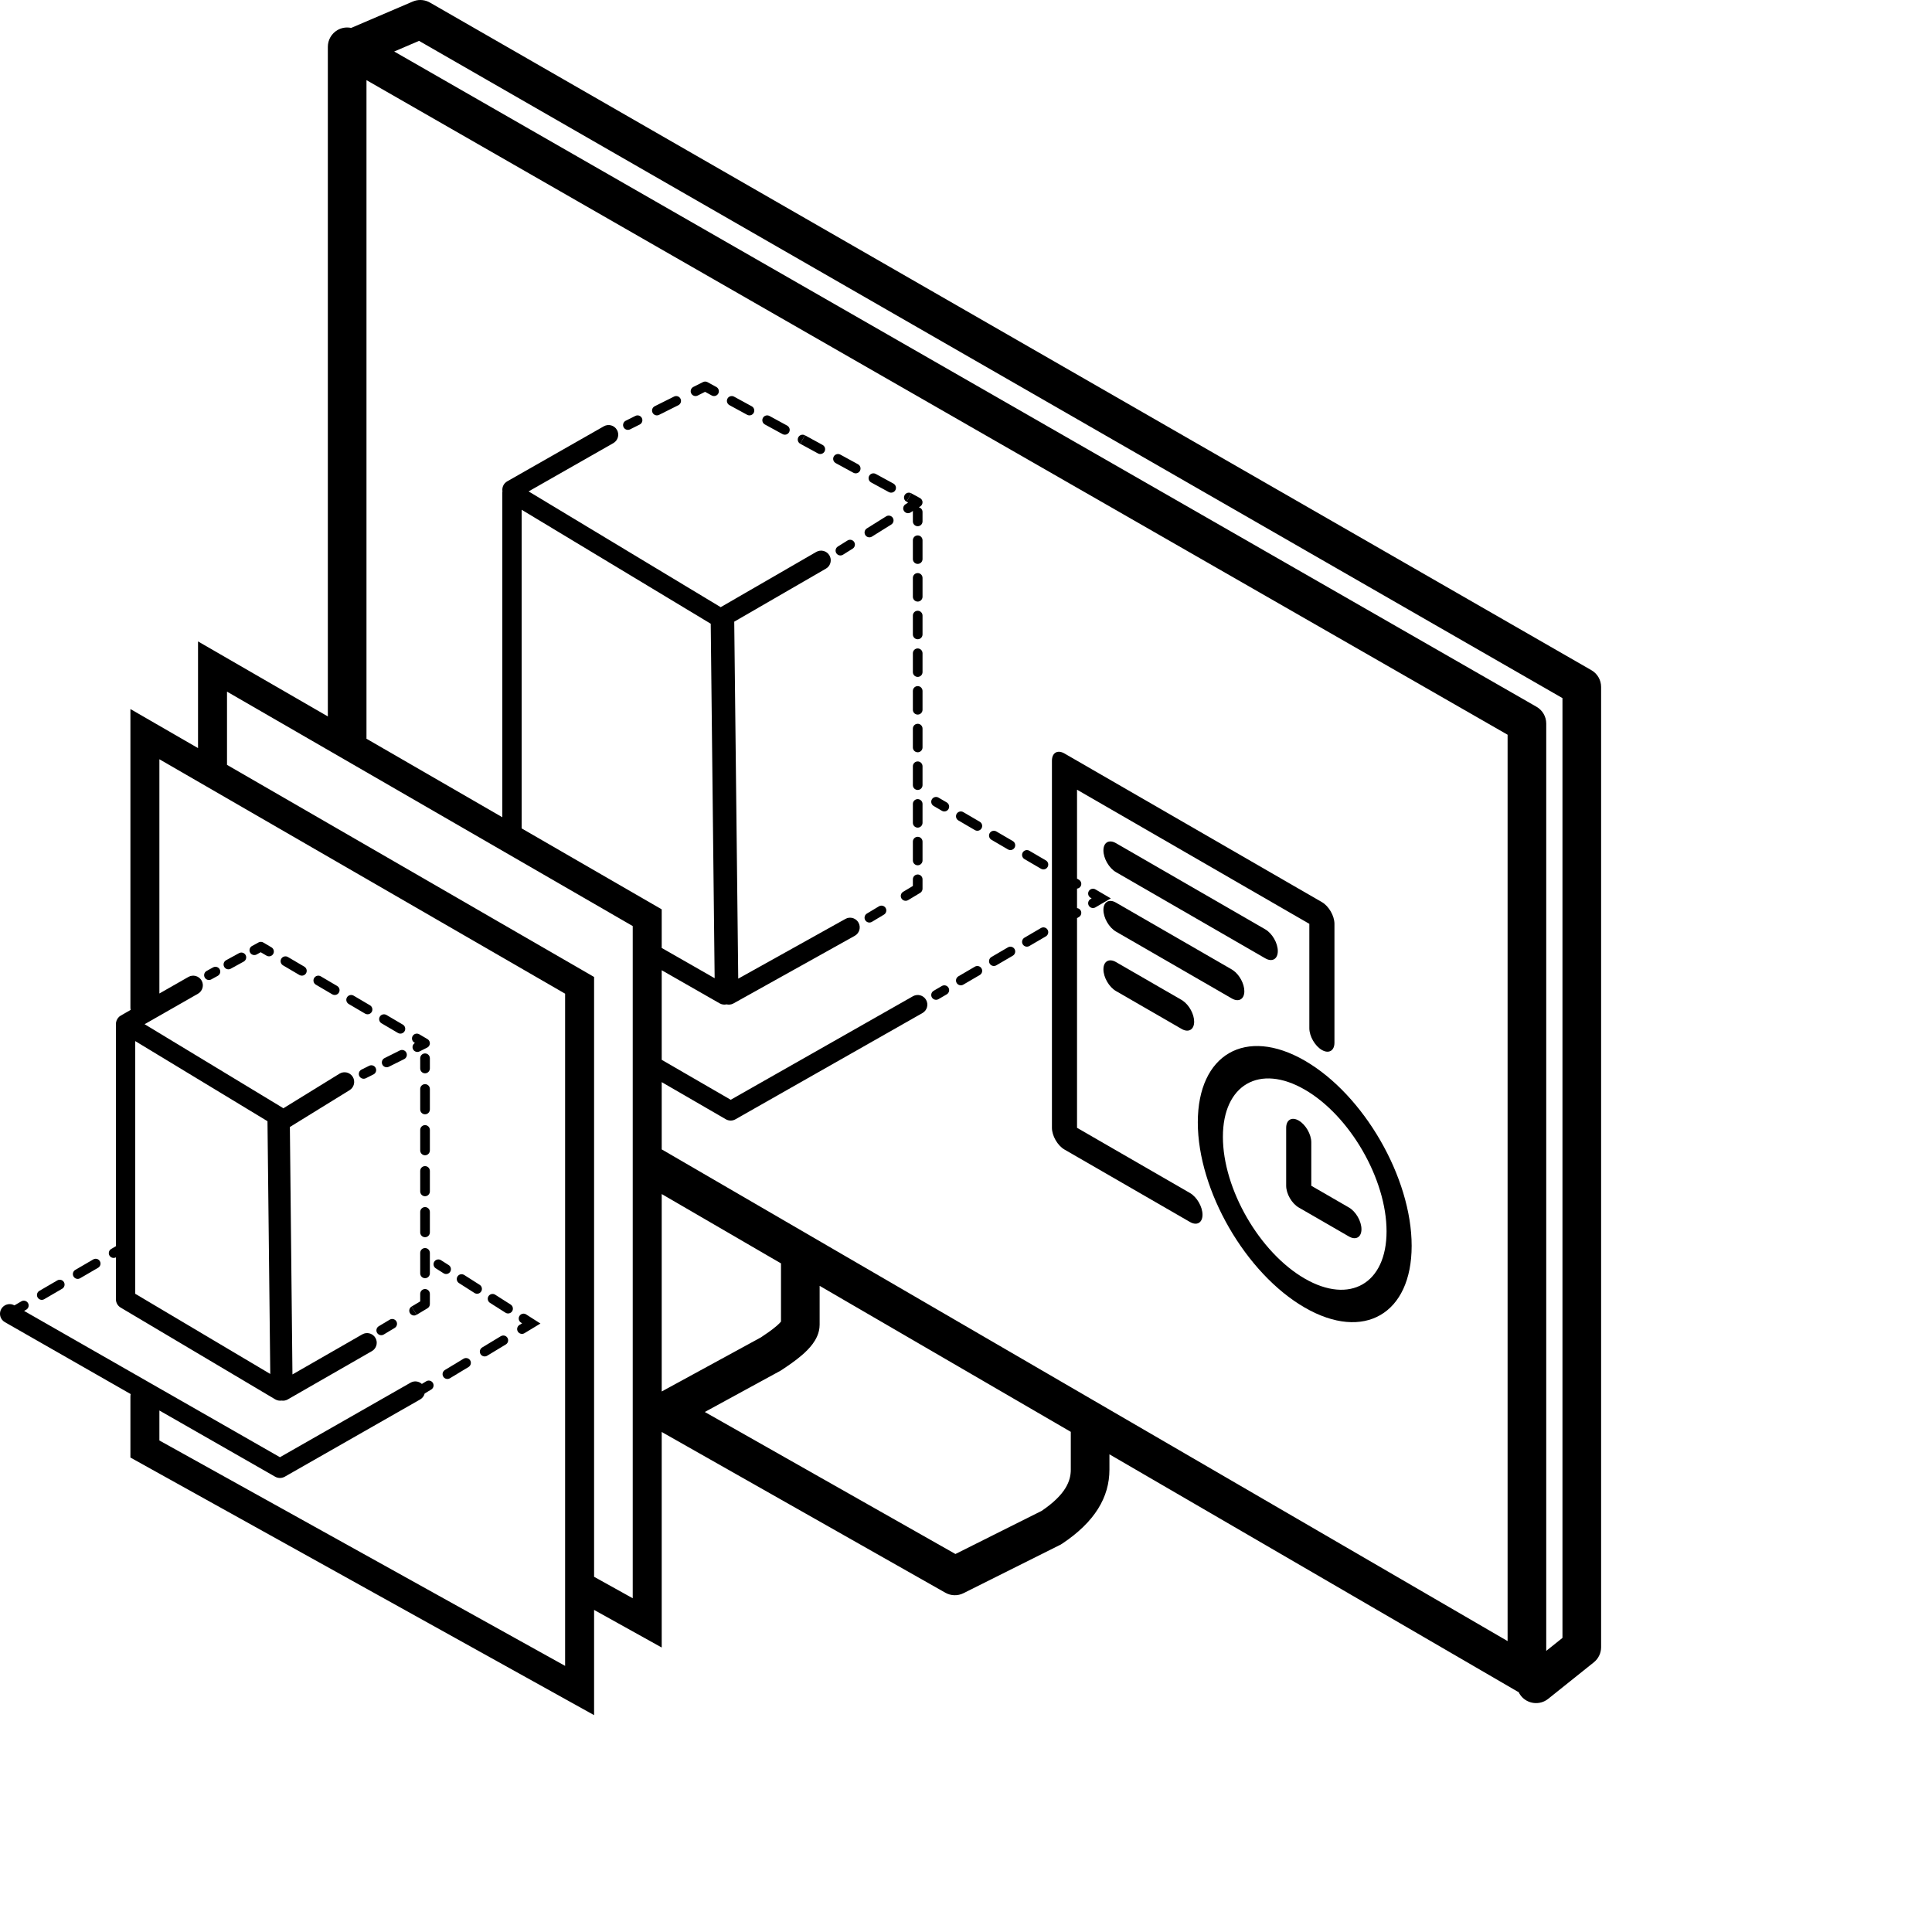 <svg width="100" height="100" viewBox="0 0 100 100" fill="none" xmlns="http://www.w3.org/2000/svg">
<path d="M66.572 58.375C66.572 57.961 66.863 57.793 67.222 58C67.58 58.207 67.872 58.711 67.872 59.125V61.375L69.82 62.5C70.179 62.707 70.469 63.211 70.469 63.625C70.469 64.039 70.179 64.207 69.82 64L67.222 62.5C66.863 62.293 66.572 61.789 66.572 61.375V58.375Z" fill="black"/>
<path fill-rule="evenodd" clip-rule="evenodd" d="M61.998 58.094C61.998 54.564 64.476 53.133 67.533 54.898C70.59 56.663 73.067 60.955 73.067 64.484C73.067 68.014 70.59 69.444 67.533 67.68C64.477 65.915 61.998 61.623 61.998 58.094ZM67.533 56.398C65.194 55.047 63.297 56.143 63.297 58.844C63.297 61.545 65.194 64.829 67.533 66.18C69.872 67.53 71.768 66.435 71.768 63.734C71.768 61.033 69.872 57.748 67.533 56.398Z" fill="black"/>
<path d="M54.448 39.375C54.448 38.961 54.739 38.793 55.097 39L68.421 46.693C68.779 46.9 69.071 47.403 69.071 47.818V53.972C69.071 54.386 68.779 54.554 68.421 54.347C68.062 54.14 67.772 53.636 67.771 53.222V47.818L55.747 40.875V45.478L55.844 45.534L55.885 45.565C55.971 45.642 55.994 45.772 55.933 45.876C55.892 45.946 55.822 45.986 55.747 45.995V47.003C55.822 47.012 55.892 47.054 55.933 47.124C56.003 47.243 55.962 47.396 55.844 47.466L55.747 47.522V58.375L61.593 61.75C61.951 61.957 62.242 62.461 62.242 62.875C62.242 63.289 61.951 63.457 61.593 63.25L55.097 59.5C54.739 59.293 54.448 58.789 54.448 58.375V39.375Z" fill="black"/>
<path d="M57.113 50.171C57.113 49.757 57.404 49.589 57.763 49.796L61.16 51.757L61.226 51.8C61.554 52.028 61.809 52.494 61.809 52.882C61.809 53.27 61.554 53.442 61.226 53.292L61.16 53.257L57.763 51.296C57.404 51.089 57.113 50.585 57.113 50.171Z" fill="black"/>
<path d="M57.113 47.094C57.113 46.68 57.404 46.512 57.763 46.719L63.758 50.18L63.825 50.223C64.152 50.45 64.407 50.917 64.407 51.305C64.407 51.693 64.152 51.865 63.825 51.715L63.758 51.68L57.763 48.219C57.404 48.012 57.113 47.508 57.113 47.094Z" fill="black"/>
<path d="M48.752 51.034C48.871 50.965 49.024 51.005 49.094 51.124C49.163 51.243 49.123 51.396 49.004 51.466L48.576 51.716C48.457 51.785 48.304 51.745 48.234 51.626C48.165 51.507 48.205 51.354 48.324 51.284L48.752 51.034Z" fill="black"/>
<path d="M50.461 50.034C50.58 49.965 50.734 50.005 50.803 50.124C50.873 50.243 50.833 50.396 50.714 50.466L49.858 50.966C49.739 51.035 49.586 50.995 49.516 50.876C49.447 50.757 49.487 50.604 49.606 50.534L50.461 50.034Z" fill="black"/>
<path d="M52.171 49.034C52.29 48.965 52.444 49.005 52.514 49.124C52.583 49.243 52.542 49.396 52.424 49.466L51.568 49.966C51.449 50.035 51.296 49.995 51.226 49.876C51.157 49.757 51.197 49.604 51.316 49.534L52.171 49.034Z" fill="black"/>
<path d="M57.113 44.017C57.113 43.602 57.404 43.435 57.763 43.642L65.49 48.103C65.849 48.31 66.139 48.813 66.139 49.228C66.139 49.642 65.849 49.81 65.49 49.603L57.763 45.142C57.404 44.935 57.113 44.431 57.113 44.017Z" fill="black"/>
<path d="M53.881 48.034C54 47.965 54.154 48.005 54.223 48.124C54.293 48.243 54.252 48.396 54.134 48.466L53.278 48.966C53.159 49.035 53.006 48.995 52.936 48.876C52.867 48.757 52.907 48.604 53.026 48.534L53.881 48.034Z" fill="black"/>
<path d="M45.496 46.91C45.614 46.84 45.769 46.878 45.84 46.996C45.911 47.114 45.872 47.269 45.754 47.34L45.129 47.715C45.01 47.786 44.856 47.747 44.785 47.629C44.714 47.511 44.752 47.356 44.871 47.285L45.496 46.91Z" fill="black"/>
<path d="M56.356 46.124C56.426 46.005 56.579 45.965 56.698 46.034L57.495 46.5L56.698 46.966C56.579 47.035 56.426 46.995 56.356 46.876C56.287 46.757 56.327 46.604 56.446 46.534L56.504 46.5L56.446 46.466L56.405 46.436C56.319 46.358 56.295 46.228 56.356 46.124Z" fill="black"/>
<path d="M47.5 45.263C47.638 45.263 47.75 45.375 47.75 45.513V46C47.75 46.088 47.704 46.17 47.629 46.215L47.004 46.59C46.885 46.661 46.731 46.622 46.66 46.504C46.589 46.386 46.627 46.231 46.746 46.16L47.25 45.858V45.513C47.25 45.375 47.362 45.263 47.5 45.263Z" fill="black"/>
<path d="M52.936 44.124C53.006 44.005 53.159 43.965 53.278 44.034L54.134 44.534L54.175 44.565C54.261 44.642 54.284 44.772 54.223 44.876C54.163 44.98 54.038 45.024 53.928 44.987L53.881 44.966L53.026 44.466L52.985 44.436C52.899 44.358 52.876 44.228 52.936 44.124Z" fill="black"/>
<path d="M47.5 43.313C47.638 43.313 47.75 43.425 47.75 43.563V44.537C47.75 44.675 47.638 44.787 47.5 44.787C47.362 44.787 47.25 44.675 47.25 44.537V43.563C47.25 43.425 47.362 43.313 47.5 43.313Z" fill="black"/>
<path d="M51.226 43.124C51.296 43.005 51.449 42.965 51.568 43.034L52.424 43.534L52.465 43.565C52.551 43.642 52.574 43.772 52.514 43.876C52.453 43.98 52.328 44.024 52.218 43.987L52.171 43.966L51.316 43.466L51.275 43.436C51.189 43.358 51.166 43.228 51.226 43.124Z" fill="black"/>
<path d="M49.516 42.124C49.586 42.005 49.739 41.965 49.858 42.034L50.714 42.534L50.755 42.565C50.841 42.642 50.864 42.772 50.803 42.876C50.743 42.98 50.618 43.024 50.508 42.987L50.461 42.966L49.606 42.466L49.565 42.436C49.479 42.358 49.456 42.228 49.516 42.124Z" fill="black"/>
<path d="M47.5 41.362C47.638 41.363 47.75 41.475 47.75 41.612V42.588C47.75 42.726 47.638 42.838 47.5 42.838C47.362 42.838 47.25 42.726 47.25 42.588V41.612C47.25 41.474 47.362 41.362 47.5 41.362Z" fill="black"/>
<path d="M48.53 41.263L48.576 41.284L49.004 41.534L49.045 41.565C49.131 41.642 49.154 41.772 49.094 41.876C49.033 41.98 48.908 42.024 48.798 41.987L48.752 41.966L48.324 41.716L48.283 41.686C48.197 41.608 48.173 41.478 48.234 41.374C48.295 41.27 48.42 41.226 48.53 41.263Z" fill="black"/>
<path d="M47.5 39.412C47.638 39.412 47.749 39.525 47.75 39.662V40.638C47.75 40.776 47.638 40.888 47.5 40.888C47.362 40.888 47.25 40.776 47.25 40.638V39.662C47.25 39.524 47.362 39.412 47.5 39.412Z" fill="black"/>
<path d="M47.5 37.463C47.638 37.463 47.75 37.575 47.75 37.713V38.688C47.75 38.826 47.638 38.937 47.5 38.938C47.362 38.938 47.25 38.826 47.25 38.688V37.713C47.25 37.575 47.362 37.463 47.5 37.463Z" fill="black"/>
<path d="M47.5 35.513C47.638 35.513 47.75 35.625 47.75 35.763V36.737C47.75 36.875 47.638 36.987 47.5 36.987C47.362 36.987 47.25 36.876 47.25 36.737V35.763C47.25 35.625 47.362 35.513 47.5 35.513Z" fill="black"/>
<path d="M47.5 33.563C47.638 33.563 47.75 33.675 47.75 33.813V34.787C47.75 34.925 47.638 35.037 47.5 35.037C47.362 35.037 47.25 34.925 47.25 34.787V33.813C47.25 33.675 47.362 33.563 47.5 33.563Z" fill="black"/>
<path d="M47.5 31.612C47.638 31.613 47.75 31.725 47.75 31.862V32.838C47.75 32.976 47.638 33.088 47.5 33.088C47.362 33.088 47.25 32.976 47.25 32.838V31.862C47.25 31.724 47.362 31.612 47.5 31.612Z" fill="black"/>
<path d="M47.5 29.662C47.638 29.662 47.749 29.774 47.75 29.912V30.888C47.75 31.026 47.638 31.138 47.5 31.138C47.362 31.138 47.25 31.026 47.25 30.888V29.912C47.25 29.774 47.362 29.662 47.5 29.662Z" fill="black"/>
<path d="M47.5 27.713C47.638 27.713 47.75 27.825 47.75 27.963V28.938C47.75 29.076 47.638 29.187 47.5 29.188C47.362 29.188 47.25 29.076 47.25 28.938V27.963C47.25 27.825 47.362 27.713 47.5 27.713Z" fill="black"/>
<path d="M43.867 27.976C43.984 27.903 44.139 27.938 44.212 28.055C44.285 28.172 44.249 28.326 44.133 28.399L43.633 28.712C43.516 28.785 43.361 28.75 43.288 28.633C43.215 28.516 43.25 28.361 43.367 28.288L43.867 27.976Z" fill="black"/>
<path d="M45.867 26.726C45.984 26.653 46.139 26.688 46.212 26.805C46.285 26.922 46.249 27.076 46.133 27.149L45.133 27.774C45.016 27.848 44.861 27.812 44.788 27.695C44.715 27.578 44.75 27.424 44.867 27.351L45.867 26.726Z" fill="black"/>
<path d="M47.62 25.78C47.697 25.823 47.747 25.904 47.75 25.992C47.752 26.081 47.708 26.165 47.633 26.212L47.558 26.258C47.668 26.285 47.75 26.383 47.75 26.5V26.987C47.75 27.125 47.638 27.237 47.5 27.237C47.362 27.237 47.25 27.125 47.25 26.987V26.5C47.25 26.482 47.251 26.464 47.255 26.447L47.133 26.524C47.016 26.598 46.861 26.562 46.788 26.445C46.715 26.328 46.75 26.174 46.867 26.101L47.004 26.015L46.922 25.97L47.042 25.75L47.161 25.53L47.62 25.78Z" fill="black"/>
<path d="M46.822 25.63C46.888 25.509 47.04 25.465 47.161 25.53L46.922 25.97C46.8 25.904 46.756 25.751 46.822 25.63Z" fill="black"/>
<path d="M45.281 24.511L45.328 24.53L46.245 25.03L46.286 25.06C46.375 25.135 46.402 25.264 46.344 25.37C46.287 25.476 46.163 25.523 46.052 25.489L46.005 25.47L45.089 24.97L45.047 24.941C44.958 24.866 44.931 24.736 44.989 24.63C45.047 24.524 45.17 24.477 45.281 24.511Z" fill="black"/>
<path d="M43.448 23.511L43.495 23.53L44.411 24.03C44.532 24.096 44.576 24.249 44.511 24.37C44.453 24.476 44.329 24.523 44.219 24.489L44.172 24.47L43.255 23.97L43.214 23.941C43.125 23.866 43.097 23.736 43.155 23.63C43.213 23.524 43.337 23.477 43.448 23.511Z" fill="black"/>
<path d="M42.578 23.03C42.699 23.096 42.743 23.249 42.678 23.37C42.611 23.491 42.46 23.535 42.339 23.47L41.422 22.97L41.542 22.75L41.661 22.53L42.578 23.03Z" fill="black"/>
<path d="M41.322 22.63C41.388 22.509 41.54 22.465 41.661 22.53L41.422 22.97C41.3 22.904 41.256 22.751 41.322 22.63Z" fill="black"/>
<path d="M39.781 21.511L39.828 21.53L40.745 22.03L40.786 22.06C40.875 22.135 40.902 22.264 40.844 22.37C40.787 22.476 40.663 22.523 40.552 22.489L40.505 22.47L39.589 21.97L39.547 21.941C39.458 21.866 39.431 21.736 39.489 21.63C39.547 21.524 39.67 21.477 39.781 21.511Z" fill="black"/>
<path d="M32.889 21.526C33.012 21.465 33.162 21.515 33.223 21.639C33.285 21.762 33.234 21.912 33.111 21.974L32.611 22.224C32.488 22.285 32.338 22.235 32.276 22.111C32.215 21.988 32.265 21.838 32.389 21.776L32.889 21.526Z" fill="black"/>
<path d="M34.889 20.526C35.012 20.465 35.162 20.515 35.223 20.639C35.285 20.762 35.234 20.912 35.111 20.974L34.111 21.474C33.988 21.535 33.838 21.485 33.776 21.361C33.715 21.238 33.765 21.088 33.889 21.026L34.889 20.526Z" fill="black"/>
<path d="M37.948 20.511L37.995 20.53L38.911 21.03C39.032 21.096 39.076 21.249 39.011 21.37C38.953 21.476 38.829 21.523 38.719 21.489L38.672 21.47L37.755 20.97L37.714 20.941C37.625 20.866 37.597 20.736 37.655 20.63C37.713 20.524 37.837 20.477 37.948 20.511Z" fill="black"/>
<path d="M36.445 19.756C36.504 19.743 36.566 19.751 36.62 19.78L37.078 20.03C37.199 20.096 37.243 20.249 37.178 20.37C37.111 20.491 36.96 20.535 36.839 20.47L36.494 20.281L36.111 20.474C35.988 20.535 35.838 20.485 35.776 20.361C35.715 20.238 35.765 20.088 35.889 20.026L36.389 19.776L36.445 19.756Z" fill="black"/>
<path fill-rule="evenodd" clip-rule="evenodd" d="M21.471 0.041C21.732 -0.036 22.015 -0.004 22.254 0.133L82.371 34.689C82.681 34.867 82.873 35.198 82.873 35.556V85.259C82.873 85.563 82.735 85.85 82.498 86.04L80.131 87.934C79.7 88.278 79.07 88.208 78.725 87.777C78.676 87.716 78.636 87.65 78.603 87.581C78.579 87.57 78.554 87.559 78.53 87.545L57.424 75.275V76.069C57.423 77.498 56.666 78.775 54.978 79.9C54.944 79.923 54.908 79.945 54.871 79.963L49.871 82.463C49.573 82.612 49.22 82.603 48.931 82.439L34.25 74.119V85.275L30.75 83.329V88.775L6.75 75.442V72.302C6.75 72.252 6.754 72.203 6.763 72.156L0.252 68.434L0.169 68.375C-0.006 68.222 -0.054 67.962 0.066 67.752C0.186 67.543 0.434 67.452 0.655 67.525L0.747 67.566L1.107 67.356C1.226 67.287 1.379 67.328 1.449 67.446C1.519 67.566 1.478 67.719 1.359 67.788L1.248 67.853L14.49 75.425L21.252 71.566C21.445 71.456 21.679 71.49 21.835 71.632L22.063 71.494C22.181 71.423 22.335 71.461 22.406 71.579C22.477 71.697 22.439 71.85 22.321 71.922L21.982 72.126C21.949 72.252 21.869 72.365 21.748 72.435L14.738 76.435L14.678 76.463C14.537 76.52 14.376 76.51 14.242 76.434L8.25 73.007V74.559L29.25 86.226V51.433L8.25 39.299V51.423L9.752 50.566C9.991 50.429 10.297 50.513 10.434 50.752C10.571 50.992 10.487 51.298 10.248 51.435L7.485 53.013L14.602 57.322L14.655 57.359C14.658 57.362 14.66 57.365 14.663 57.367L17.571 55.574C17.806 55.43 18.114 55.503 18.259 55.737C18.403 55.972 18.33 56.281 18.096 56.426L15.004 58.333L15.137 71.141L18.751 69.067L18.844 69.025C19.064 68.953 19.313 69.042 19.433 69.251C19.554 69.461 19.505 69.721 19.331 69.875L19.249 69.934L14.895 72.434C14.796 72.491 14.682 72.511 14.572 72.494C14.46 72.51 14.345 72.489 14.245 72.43L6.245 67.68C6.093 67.59 6 67.427 6 67.25V65.08C5.882 65.144 5.734 65.104 5.666 64.987C5.596 64.868 5.637 64.715 5.756 64.646L6 64.502V53L6.001 52.981C6.001 52.969 6.001 52.957 6.003 52.945L6.005 52.933C6.006 52.926 6.008 52.92 6.009 52.914C6.013 52.888 6.02 52.862 6.029 52.836C6.032 52.827 6.035 52.818 6.039 52.81C6.049 52.784 6.062 52.759 6.077 52.736C6.082 52.727 6.087 52.719 6.093 52.711C6.11 52.687 6.129 52.665 6.15 52.644C6.154 52.64 6.156 52.636 6.16 52.633L6.169 52.624C6.194 52.602 6.222 52.583 6.252 52.566L6.762 52.273C6.753 52.229 6.75 52.183 6.75 52.137V36.7L10.25 38.722V33.2L16.969 37.082V2.422C16.969 2.065 17.159 1.736 17.468 1.557C17.685 1.431 17.938 1.395 18.177 1.445L21.362 0.081L21.471 0.041ZM20.404 2.666L79.53 36.583C79.841 36.761 80.033 37.093 80.033 37.451V85.449L80.873 84.777V36.134L21.689 2.115L20.404 2.666ZM18.969 38.203C18.969 38.214 18.967 38.225 18.967 38.236L26 42.3V25.5C26 25.474 26.002 25.448 26.006 25.422C25.977 25.224 26.068 25.02 26.252 24.915L31.252 22.066C31.491 21.929 31.798 22.012 31.934 22.252C32.071 22.492 31.987 22.798 31.748 22.935L27.36 25.435L37.303 31.427L42.25 28.567C42.489 28.43 42.794 28.511 42.932 28.75C43.053 28.959 43.006 29.22 42.832 29.374L42.75 29.433L38.004 32.178L38.211 50.655L43.757 47.564L43.849 47.523C44.071 47.453 44.319 47.546 44.436 47.757C44.571 47.998 44.484 48.302 44.243 48.437L37.964 51.938C37.854 51.999 37.726 52.014 37.606 51.986C37.487 52.013 37.361 51.997 37.252 51.935L34.25 50.219V54.856L37.822 56.924L47.253 51.566C47.493 51.429 47.798 51.513 47.934 51.753C48.071 51.993 47.987 52.298 47.747 52.435L38.066 57.935L38.007 57.964C37.865 58.021 37.703 58.01 37.569 57.933L34.25 56.011V59.494L34.295 59.518L78.033 84.942V38.03L18.969 4.148V38.203ZM11.75 39.589L30.75 50.568V81.614L32.75 82.726V47.933L11.75 35.799V39.589ZM42.424 68.567C42.424 69.007 42.214 69.356 42.065 69.558C41.902 69.78 41.7 69.976 41.516 70.135C41.164 70.44 40.757 70.711 40.51 70.876C40.475 70.901 40.44 70.926 40.402 70.946L36.481 73.084L49.453 80.435L53.914 78.204C55.185 77.344 55.424 76.632 55.424 76.069V74.112L42.424 66.555V68.567ZM34.25 72.023L39.386 69.222C39.64 69.052 39.955 68.841 40.206 68.623C40.309 68.534 40.379 68.459 40.424 68.406V65.393L34.25 61.804V72.023ZM7 66.966L13.989 71.116L13.845 58.033L7 53.887V66.966ZM27 42.878L34.25 47.068V49.066L36.99 50.632L36.787 32.284L27 26.385V42.878Z" fill="black"/>
<path d="M23.993 70.328C24.111 70.257 24.264 70.294 24.336 70.412C24.407 70.53 24.37 70.684 24.252 70.756L23.287 71.339L23.241 71.361C23.131 71.4 23.006 71.358 22.943 71.254C22.872 71.136 22.91 70.983 23.028 70.911L23.993 70.328Z" fill="black"/>
<path d="M25.969 69.14C26.078 69.101 26.204 69.143 26.266 69.246C26.337 69.364 26.299 69.518 26.181 69.589L25.217 70.172L25.171 70.194C25.061 70.233 24.935 70.191 24.873 70.088C24.801 69.97 24.84 69.816 24.958 69.744L25.923 69.161L25.969 69.14Z" fill="black"/>
<path d="M20.172 68.306C20.29 68.235 20.443 68.273 20.515 68.391C20.585 68.509 20.547 68.663 20.428 68.734L19.862 69.074C19.744 69.145 19.589 69.107 19.518 68.988C19.448 68.87 19.486 68.717 19.604 68.646L20.172 68.306Z" fill="black"/>
<path d="M27.188 68.011L27.233 68.034L27.973 68.506L27.629 68.714L27.146 69.006C27.028 69.077 26.875 69.039 26.803 68.921C26.732 68.803 26.77 68.65 26.887 68.578L27.025 68.494L26.965 68.456L26.925 68.425C26.841 68.344 26.823 68.212 26.889 68.111C26.953 68.009 27.08 67.969 27.188 68.011Z" fill="black"/>
<path d="M21.561 68.055C21.443 68.126 21.29 68.087 21.219 67.969C21.148 67.85 21.186 67.697 21.305 67.626L21.561 68.055Z" fill="black"/>
<path d="M22 66.72C22.138 66.72 22.25 66.832 22.25 66.97V67.5C22.25 67.588 22.203 67.67 22.128 67.715L21.561 68.055L21.433 67.84L21.305 67.626L21.75 67.359V66.97C21.75 66.832 21.862 66.72 22 66.72Z" fill="black"/>
<path d="M25.285 67.09C25.359 66.974 25.513 66.939 25.63 67.013L26.431 67.523C26.548 67.598 26.583 67.753 26.509 67.869C26.444 67.971 26.316 68.01 26.208 67.968L26.163 67.945L25.361 67.435C25.245 67.36 25.211 67.206 25.285 67.09Z" fill="black"/>
<path d="M2.967 66.273C3.086 66.203 3.239 66.243 3.308 66.362C3.378 66.482 3.338 66.635 3.219 66.704L2.289 67.246C2.17 67.316 2.017 67.276 1.947 67.156C1.878 67.037 1.918 66.884 2.037 66.815L2.967 66.273Z" fill="black"/>
<path d="M23.981 65.97L24.027 65.992L24.829 66.503C24.945 66.577 24.979 66.731 24.905 66.848C24.831 66.964 24.677 66.999 24.56 66.925L23.759 66.414L23.719 66.383C23.635 66.302 23.616 66.17 23.681 66.069C23.746 65.967 23.873 65.928 23.981 65.97Z" fill="black"/>
<path d="M4.826 65.188C4.945 65.118 5.098 65.158 5.168 65.277C5.237 65.397 5.197 65.55 5.078 65.619L4.148 66.161C4.029 66.231 3.876 66.191 3.806 66.071C3.737 65.952 3.777 65.799 3.896 65.73L4.826 65.188Z" fill="black"/>
<path d="M22 64.599C22.138 64.599 22.25 64.711 22.25 64.849V65.909C22.25 66.047 22.138 66.159 22 66.159C21.862 66.159 21.75 66.047 21.75 65.909V64.849C21.75 64.711 21.862 64.599 22 64.599Z" fill="black"/>
<path d="M22.779 65.204L22.825 65.227L23.225 65.481C23.342 65.556 23.375 65.711 23.302 65.827C23.227 65.944 23.073 65.978 22.957 65.903L22.555 65.648L22.516 65.617C22.433 65.536 22.414 65.405 22.479 65.303C22.544 65.201 22.671 65.163 22.779 65.204Z" fill="black"/>
<path d="M22 62.478C22.138 62.478 22.25 62.59 22.25 62.728V63.788C22.25 63.926 22.138 64.038 22 64.038C21.862 64.038 21.75 63.926 21.75 63.788V62.728C21.75 62.59 21.862 62.478 22 62.478Z" fill="black"/>
<path d="M22 60.358C22.138 60.358 22.25 60.47 22.25 60.608V61.667C22.25 61.805 22.138 61.917 22 61.917C21.862 61.917 21.75 61.805 21.75 61.667V60.608C21.75 60.469 21.862 60.358 22 60.358Z" fill="black"/>
<path d="M22 58.236C22.138 58.237 22.25 58.349 22.25 58.486V59.547C22.25 59.685 22.138 59.797 22 59.797C21.862 59.797 21.75 59.685 21.75 59.547V58.486C21.75 58.348 21.862 58.236 22 58.236Z" fill="black"/>
<path d="M22 56.115C22.138 56.115 22.25 56.227 22.25 56.365V57.426C22.25 57.564 22.138 57.676 22 57.676C21.862 57.676 21.75 57.564 21.75 57.426V56.365C21.75 56.227 21.862 56.115 22 56.115Z" fill="black"/>
<path d="M19.109 55.164C19.233 55.103 19.383 55.153 19.444 55.276C19.505 55.4 19.455 55.55 19.332 55.611L18.935 55.81L18.887 55.827C18.775 55.857 18.653 55.805 18.599 55.697C18.538 55.574 18.588 55.424 18.712 55.362L19.109 55.164Z" fill="black"/>
<path d="M22 54.525C22.138 54.525 22.25 54.637 22.25 54.775V55.305C22.25 55.443 22.138 55.555 22 55.555C21.862 55.555 21.75 55.443 21.75 55.305V54.775C21.75 54.636 21.862 54.525 22 54.525Z" fill="black"/>
<path d="M20.697 54.371C20.82 54.31 20.97 54.36 21.032 54.483C21.093 54.607 21.044 54.757 20.921 54.819L20.126 55.215C20.002 55.276 19.852 55.226 19.791 55.103C19.729 54.979 19.78 54.829 19.903 54.768L20.697 54.371Z" fill="black"/>
<path d="M21.656 53.514L21.702 53.534L22.127 53.784C22.206 53.831 22.253 53.917 22.25 54.009C22.247 54.1 22.193 54.183 22.111 54.224L21.715 54.422L21.667 54.44C21.555 54.469 21.433 54.418 21.379 54.31C21.32 54.191 21.364 54.048 21.477 53.983L21.448 53.966L21.407 53.936C21.321 53.858 21.298 53.727 21.359 53.623C21.421 53.519 21.546 53.476 21.656 53.514Z" fill="black"/>
<path d="M19.956 52.514L20.002 52.534L20.851 53.034C20.97 53.104 21.01 53.258 20.94 53.377C20.87 53.496 20.717 53.535 20.598 53.466L19.748 52.966L19.707 52.936C19.621 52.858 19.598 52.727 19.659 52.623C19.72 52.519 19.846 52.476 19.956 52.514Z" fill="black"/>
<path d="M17.96 51.623C18.03 51.505 18.183 51.465 18.302 51.534L19.151 52.034C19.27 52.104 19.31 52.258 19.24 52.377C19.179 52.481 19.054 52.524 18.944 52.486L18.898 52.466L18.048 51.966L18.008 51.936C17.921 51.858 17.898 51.727 17.96 51.623Z" fill="black"/>
<path d="M16.26 50.623C16.33 50.505 16.483 50.465 16.601 50.534L17.452 51.034L17.493 51.065C17.579 51.142 17.602 51.273 17.541 51.377C17.48 51.481 17.354 51.524 17.244 51.486L17.198 51.466L16.348 50.966L16.307 50.936C16.221 50.858 16.198 50.727 16.26 50.623Z" fill="black"/>
<path d="M11.077 50.052C11.188 50.018 11.312 50.064 11.37 50.17C11.436 50.291 11.392 50.443 11.271 50.51L10.935 50.694C10.814 50.76 10.663 50.716 10.597 50.595C10.53 50.474 10.574 50.322 10.695 50.256L11.03 50.071L11.077 50.052Z" fill="black"/>
<path d="M14.559 49.623C14.629 49.505 14.782 49.465 14.901 49.534L15.752 50.034L15.793 50.065C15.879 50.142 15.902 50.273 15.841 50.377C15.779 50.481 15.654 50.524 15.544 50.486L15.498 50.466L14.648 49.966C14.529 49.896 14.489 49.742 14.559 49.623Z" fill="black"/>
<path d="M12.42 49.315C12.531 49.281 12.655 49.327 12.713 49.433C12.779 49.553 12.734 49.706 12.613 49.773L11.942 50.141C11.821 50.207 11.67 50.163 11.603 50.042C11.537 49.921 11.581 49.769 11.702 49.702L12.373 49.334L12.42 49.315Z" fill="black"/>
<path d="M13.44 48.757C13.503 48.742 13.57 48.751 13.627 48.784L14.052 49.034C14.17 49.104 14.21 49.258 14.14 49.377C14.079 49.481 13.954 49.524 13.845 49.486L13.798 49.466L13.494 49.287L13.285 49.403L13.238 49.423C13.127 49.457 13.003 49.411 12.945 49.305C12.879 49.184 12.923 49.031 13.044 48.965L13.38 48.781L13.44 48.757Z" fill="black"/>
</svg>
